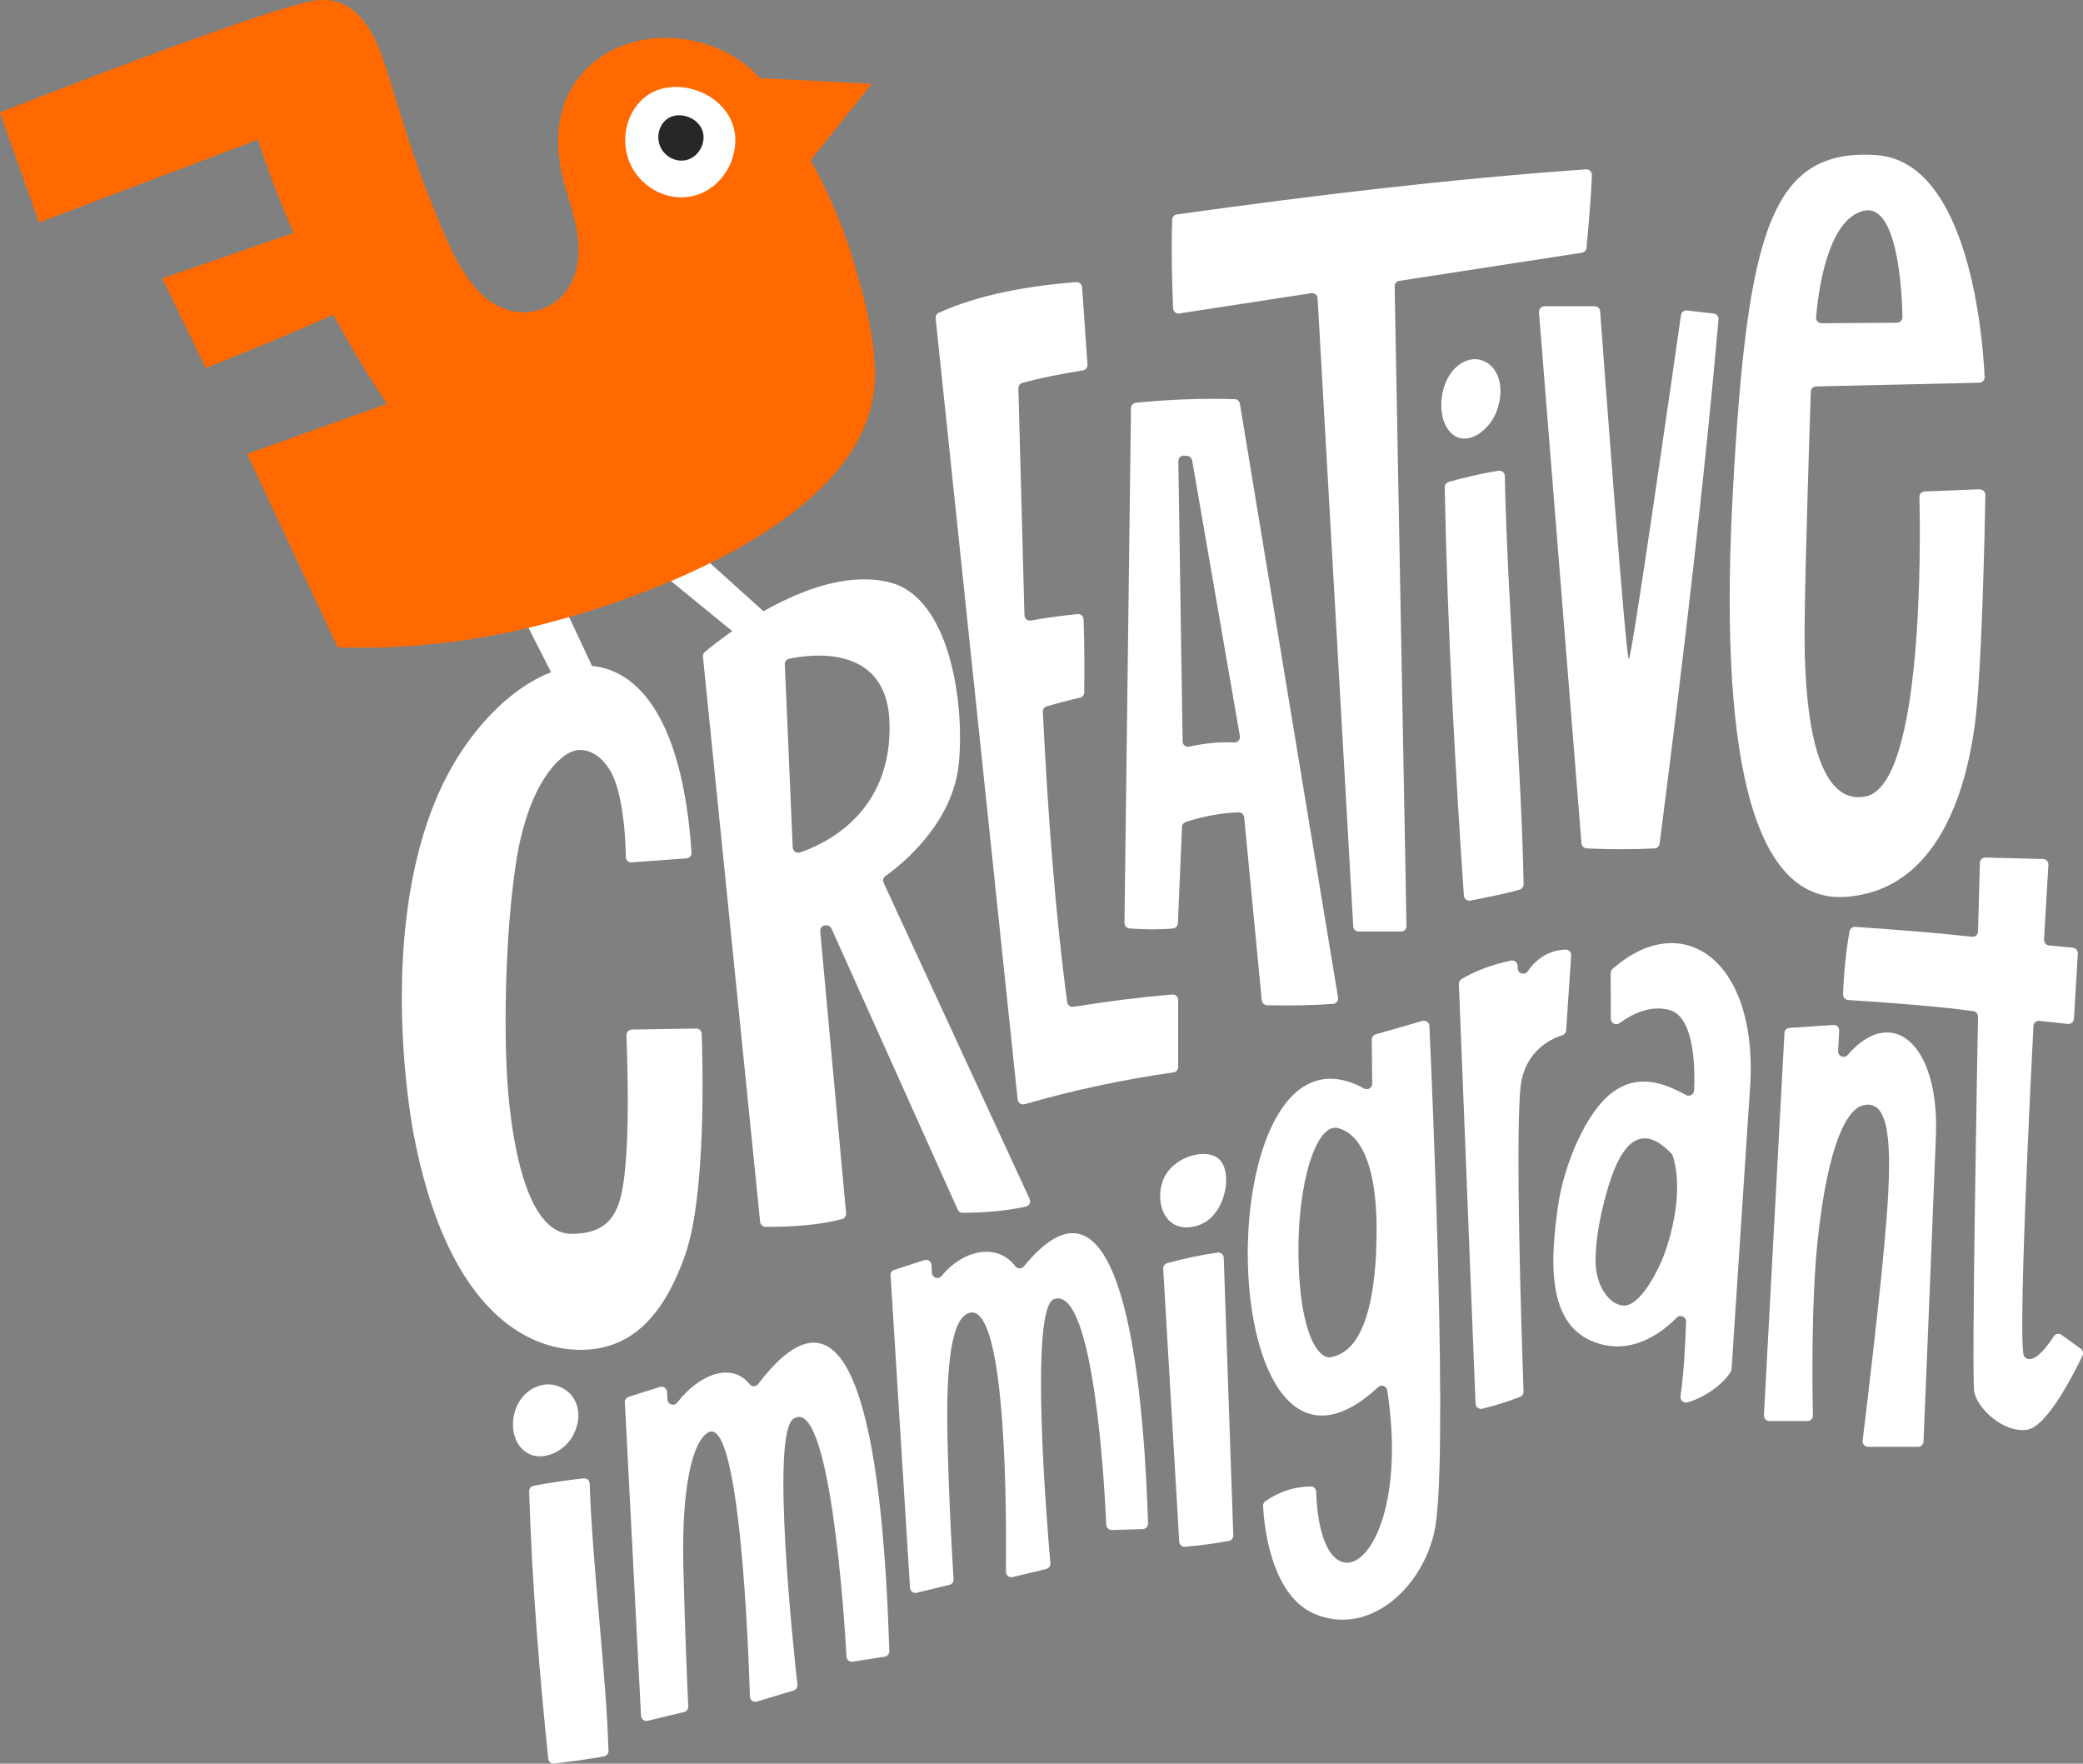 <?xml version="1.0" encoding="UTF-8"?> <svg xmlns="http://www.w3.org/2000/svg" id="_Слой_2" data-name="Слой 2" viewBox="0 0 281.18 238.06"><rect x="0" y="0" width="281.18" height="238.06" fill="#808080" stroke="none"/><defs><style> .cls-1 { fill: #272727; } .cls-1, .cls-2, .cls-3 { stroke-width: 0px; } .cls-2 { fill: #fff; } .cls-3 { fill: #ff6900; } </style></defs><g id="_Слой_2-2" data-name="Слой 2"><g><g><path class="cls-2" d="M92.66,115.87c.41-.03.71-.39.69-.79-2.53-37.59-25.87-27.11-34.27-7.72-8.46,19.52-3.25,45.7-3.25,45.7,4.35,22.95,14.56,28.71,21.63,29.11,7.07.41,11.87-3.78,15.04-12.81,2.83-8.04,2.36-26,2.22-29.82-.01-.4-.35-.72-.75-.71l-8.68.14c-.41,0-.74.35-.73.76.1,2.53.37,10.85-.03,16.24-.48,6.42-1.14,10.57-7.41,10.57s-8.13-13.34-8.62-20.41c-.49-7.07-.33-19.84,1.14-29.56,1.46-9.72,5.08-13.91,7.28-15,2.2-1.1,5,.53,6.21,4.15,1.14,3.42,1.33,8.11,1.35,9.95,0,.43.37.76.79.73l7.38-.54Z"></path><path class="cls-2" d="M129.94,163.7c2.98,0,5.81-.25,8.54-.83.46-.1.71-.61.51-1.03l-19.71-42.68c-.15-.32-.05-.71.24-.91,1.97-1.39,9.1-6.97,9.91-15.19.81-8.29-1.27-22.27-9.16-24.4-10.19-2.75-23.02,7.57-25.12,9.34-.19.16-.28.4-.26.64l7.72,76.29c.04.38.36.67.74.67,3.69,0,7.18-.23,10.32-1.05.35-.09.57-.43.54-.79l-3.49-38.06c-.04-.42.28-.78.69-.8h.11c.31-.02.59.15.72.43l17.04,37.95c.12.27.39.44.68.44ZM107.01,114.39l-1.07-24.72c-.02-.36.23-.68.58-.75,2.66-.57,13.08-2.14,13.54,8.36.55,12.58-9.02,16.77-12.08,17.78-.47.15-.95-.18-.97-.67Z"></path><path class="cls-2" d="M138.3,149.05c6.88-1.99,13.64-3.39,20.11-4.3.36-.05.63-.36.63-.73v-9.04c0-.43-.37-.78-.8-.74-4.38.37-8.83.93-13.33,1.66-.41.07-.8-.21-.85-.62-1.58-11.74-2.59-25.03-3.29-39.19-.02-.34.2-.66.53-.75,1.46-.43,2.96-.82,4.49-1.17.33-.08.57-.37.57-.71.04-3.58.02-6.93-.09-9.87-.02-.42-.39-.74-.81-.7-2.14.21-4.24.49-6.3.87-.45.08-.86-.25-.87-.7l-.82-30.64c0-.34.21-.65.54-.74,2.61-.71,5.35-1.24,8.17-1.69.38-.06.65-.4.62-.78l-.73-10.45c-.03-.41-.39-.72-.8-.69-6.7.56-12.96,1.65-18.54,4.14-.29.13-.47.44-.43.76l11.07,105.44c.05.46.5.75.94.63Z"></path><path class="cls-2" d="M166.67,53.88c-4.31-.13-8.76.03-13.33.48-.38.04-.67.35-.67.73l-.88,69.48c0,.39.3.72.68.75,2.11.16,4.08.17,5.87,0,.37-.03.65-.34.66-.71l.56-12.99c.01-.31.22-.58.52-.68,2.46-.79,4.83-1.22,7.12-1.29.39-.01.71.29.75.67l2.37,24.7c.04.37.35.66.73.67,3.38.06,6.39,0,8.91-.19.43-.03.73-.43.66-.86l-13.25-80.15c-.06-.35-.35-.61-.71-.62ZM159.64,100.07l-.58-37.82c0-.45.38-.8.82-.75l.41.05c.32.04.59.29.64.61l6.44,37.21c.08.47-.3.87-.78.85-1.93-.11-3.96.1-6.05.56-.46.1-.9-.23-.91-.71Z"></path><path class="cls-2" d="M158.23,29.65c-.14,4.34-.02,8.19.12,11.96.02.44.41.77.85.7l17.81-2.74c.43-.07.83.25.85.69,1.67,29.42,3.29,58.07,4.81,84.79.02.39.35.69.74.69h5.71c.41,0,.75-.34.74-.75l-1.6-86.34c0-.37.26-.69.63-.74l24.65-3.8c.33-.05.59-.33.62-.66.31-3.36.6-6.63.73-9.82.02-.44-.36-.8-.8-.77-18.41,1.29-36.9,3.53-55.22,6.08-.36.05-.63.36-.64.72Z"></path><path class="cls-2" d="M71.43,201.3c.38,12.7,1.48,25.58,2.58,36.1.04.41.42.7.83.65,2.34-.3,4.74-.61,6.7-.98.36-.07.61-.38.6-.74-.3-10.27-2.18-25.05-2.54-36.07-.01-.43-.39-.75-.82-.71-2.51.27-4.6.6-6.74.99-.36.07-.62.39-.61.75Z"></path><path class="cls-2" d="M74.83,186.95c-1.66-.35-3.48.42-4.55,1.95-1.44,2.04-1.45,5.3.42,6.88,2.01,1.71,5,.43,6.37-1.55.14-.2,1.53-2.29.79-4.57-.71-2.17-2.75-2.65-3.02-2.7Z"></path><path class="cls-2" d="M195.02,65.78c.37,19.39,1.48,39.1,2.59,55.11.03.44.44.75.88.67,2.32-.46,4.71-.92,6.65-1.48.32-.09.53-.39.53-.72-.28-15.61-2.2-38.33-2.54-55.11,0-.45-.41-.78-.86-.71-2.5.41-4.58.91-6.71,1.51-.32.09-.55.39-.54.73Z"></path><path class="cls-2" d="M199.43,48.5c-1.53-.18-3.15.88-4.07,2.67-1.22,2.39-1.1,5.92.66,7.41,1.91,1.61,4.57-.15,5.74-2.46.12-.24,1.3-2.67.53-5.06-.74-2.27-2.61-2.54-2.86-2.56Z"></path><path class="cls-2" d="M207.74,42.12c1.84,22.96,3.76,46.93,5.74,71.71.03.37.33.67.71.69,3.1.14,6.15.15,9.14,0,.36-.02.65-.29.7-.65,3.29-25.56,6.11-49.67,7.95-70.76.03-.4-.26-.75-.65-.79l-3.61-.41c-.4-.04-.76.23-.81.63-.84,5.88-6.64,46.44-7.04,46.44s-3.44-41.14-3.87-46.96c-.03-.39-.35-.68-.74-.68h-6.77c-.43,0-.77.37-.74.8Z"></path><path class="cls-2" d="M267.24,66.04l-7.43.3c-.4.02-.72.35-.71.75.13,5.37.61,38.83-7.25,40.41-7.16,1.44-8.35-12.66-8.25-22.91.09-9.17.71-27.89.84-31.72.01-.39.33-.7.72-.71l22.02-.5c.41,0,.74-.35.72-.77-.21-4.63-1.9-29.16-14.69-29.96-14.12-.89-17.32,10.2-19.26,44.79-1.94,34.59,2.07,56.36,15.31,55.33,13.23-1.03,16.36-16.33,17.3-23.1.97-7.04,1.37-26.95,1.44-31.14,0-.42-.34-.77-.77-.75ZM251.65,28.44c4.57-.97,5.1,11.2,5.16,14.37,0,.41-.32.75-.73.75l-10.19.07c-.43,0-.78-.36-.74-.79.24-2.98,1.43-13.32,6.5-14.4Z"></path><path class="cls-2" d="M84.35,189.3l2.18,42.29c.02.46.46.79.91.68l4.91-1.19c.34-.08.58-.4.56-.75-.11-2.23-.47-10.31-.67-19.16-.23-10.41,1.23-16.58,3.34-17.81,4.3-2.51,5.47,29.61,5.65,35.63.01.49.49.83.95.68l4.94-1.49c.34-.1.56-.43.52-.79-.51-4.6-3.63-33.75-.55-35.87,4.92-3.4,6.88,26.73,7.18,32.09.02.44.42.75.85.68l4.3-.67c.37-.06.64-.38.63-.75-.8-25.33-4.12-53.95-17.71-36.05-.28.37-.86.4-1.14.03-2.42-3.08-6.84-1.35-9.77,2.46-.42.55-1.29.3-1.33-.4l-.06-1.04c-.03-.48-.5-.81-.96-.66l-4.22,1.33c-.32.1-.53.41-.52.74Z"></path><path class="cls-2" d="M120.22,172.15l2.62,42.17c.03.46.46.78.91.67l4.41-1.07c.35-.08.59-.4.56-.76-.14-2.24-.63-10.31-.82-19.14-.23-10.41.65-16.07,2.9-16.8,5.24-1.7,5.06,29.08,4.98,34.92,0,.48.44.84.91.73l4.54-1.09c.36-.09.6-.42.56-.78-.42-4.74-2.91-34.5.51-35.66,5.39-1.81,6.82,25.64,7.03,30.48.02.4.36.71.76.7l4.16-.12c.41-.01.73-.35.72-.76-.8-25.16-4.7-49.46-16.76-34.7-.31.38-.88.34-1.17-.04-2.4-3.16-6.99-2.26-9.92,1.32-.43.53-1.29.28-1.32-.41l-.06-1.06c-.03-.48-.5-.81-.97-.66l-4.07,1.32c-.32.1-.53.41-.51.75Z"></path><path class="cls-2" d="M157.02,171.26l2.16,36.83c.02.42.39.73.81.69,2.27-.2,4.24-.47,5.9-.79.36-.07.6-.39.59-.75l-1.29-37.46c-.02-.44-.41-.77-.85-.71-2.25.34-4.51.79-6.78,1.43-.33.09-.56.41-.54.76Z"></path><path class="cls-2" d="M162.59,165.02c3.01-1.74,3.84-7.07,1.84-8.67-1.7-1.36-5.81-.31-7.24,2.52-1.04,2.05-.73,5.17,1.22,6.34,1.36.81,3.09.44,4.18-.19Z"></path><path class="cls-2" d="M192.02,137.8l-6.31,1.81c-.32.09-.54.39-.54.72l.06,5.94c0,.57-.6.92-1.1.65-21.66-11.87-20.79,61.39,1.89,40.32.44-.41,1.15-.16,1.24.43,3.56,23.14-9,31.44-9.59,13.69-.01-.39-.33-.73-.72-.72-2.08.02-4.13.6-6.13,1.98-.21.14-.33.39-.32.64.1,2.12.88,11.91,6.86,14.54,7.07,3.11,14.39-2.99,16.24-10.93,2.01-8.59-.3-60.76-.65-68.39-.02-.48-.48-.8-.94-.67ZM185.77,168.87c-.57,12.52-4.33,13.91-6.04,14.31-1.71.41-4.25-3.04-4.45-13.34-.2-10.08,2.39-18.33,5.34-17.57,2.52.65,5.71,4.07,5.14,16.59Z"></path><path class="cls-2" d="M196.93,132.82l2.25,56.64c.02.47.46.8.92.69,2-.51,3.68-1.05,5.1-1.61.29-.11.47-.4.46-.71-.16-4.53-1.31-37.66-.23-42.21.98-4.14,4.22-5.5,5.46-5.88.3-.09.5-.35.52-.66l.68-10.11c.03-.43-.31-.8-.74-.79-1.98.03-3.85,1.05-5.12,2.92-.4.59-1.32.35-1.35-.37l-.02-.38c-.02-.46-.45-.79-.9-.69-2.66.58-4.64,1.31-6.66,2.49-.24.14-.38.4-.37.67Z"></path><path class="cls-2" d="M217.42,131.37l.02,6.14c0,.61.69.95,1.18.59,1.45-1.07,4.05-2.52,6.75-1.77,3.35.94,3.46,7.73,3.31,10.87-.03.55-.62.87-1.1.6-2.97-1.64-6.46-2.93-9.96-.33-3.39,2.52-6.54,9.57-7.35,15.6-.81,6.04-1.77,15.21,4.55,17.92,5.17,2.22,9.46-1.04,11.52-3.14.47-.48,1.28-.11,1.26.56-.13,3.47-.28,6.59-.75,10.06-.07.51.39.95.89.83,1.87-.48,4.6-2.1,5.89-4.14.07-.11.1-.23.11-.35l2.44-37.15c1.55-17.82-8.89-25.36-18.51-16.87-.16.14-.25.35-.25.56ZM224.27,170.26c-1.21,2.76-3.24,5.99-5.05,5.97s-3.89-2.46-3.84-6.25c.04-2.99.66-6.02,1.46-8.89,1-3.58,3.41-11.05,8.78-5.38.08.08.14.19.18.3,1.56,4.86-.33,11.5-1.53,14.26Z"></path><path class="cls-2" d="M240.88,139.44l-2.77,51.59c-.02.42.31.78.74.78h5.13c.41,0,.75-.34.74-.75-.07-3.09-.26-15.06.65-23.71,1.06-10,3.17-17.52,6.22-18.18,3.42-.73,3.88,4.9,3.07,15.39-.72,9.23-2.75,26.01-3.23,29.91-.05.44.29.82.73.82h6.75c.4,0,.72-.31.74-.7.21-5.06,1.48-35.82,1.68-41.34.45-12.56-6.05-17.68-11.92-10.85-.45.53-1.32.16-1.29-.53l.15-2.74c.02-.44-.34-.81-.79-.78l-5.92.39c-.37.02-.67.32-.69.7Z"></path><path class="cls-2" d="M249.66,125.72c-.48,2.73-.76,5.57-.87,8.49-.02.4.3.74.7.77,6.52.43,12.6.9,16.89,1.51.37.05.63.37.63.74-.11,5.79-.89,48.51-.51,50.63.41,2.28,3.98,5.61,7.16,5.12,2.72-.42,6.45-7.89,7.46-10.01.15-.32.05-.71-.24-.92l-2.6-1.87c-.34-.25-.82-.16-1.05.2-1.42,2.21-3.02,3.79-3.98,2.74s.93-38.74,1.24-44.63c.02-.42.39-.74.82-.69l3.83.41c.42.04.79-.27.82-.69l.52-8.82c.02-.4-.27-.74-.67-.78l-3.22-.31c-.4-.04-.69-.38-.67-.78l.59-10.1c.02-.42-.3-.77-.72-.78l-7.77-.2c-.41-.01-.75.31-.76.72-.09,3.44-.18,6.67-.25,9.26-.01.43-.38.76-.81.71-4.6-.51-9.97-.94-15.75-1.33-.38-.03-.72.24-.79.61Z"></path></g><g><path class="cls-2" d="M104.05,83.41c-3.54-3.2-7.09-6.4-10.63-9.6-1.2,1.34-2.4,2.68-3.59,4.02,4.38,3.58,8.77,7.15,13.15,10.73"></path><path class="cls-2" d="M81.26,92.76c-1.63-3.49-3.26-6.97-4.9-10.46-1.81.55-3.62,1.1-5.43,1.65,2.48,4.86,4.96,9.73,7.44,14.59"></path><path class="cls-3" d="M0,15.17S36.57.78,42.75.04c1.32-.13,2.6,0,3.79.62,3.4,1.77,4.85,6.19,5.92,9.59,1.77,5.61,3.35,11.21,5.6,16.67,1.65,4,3.24,8.58,6.1,11.9,2.01,2.33,4.83,3.86,7.97,3.18,3.58-.77,5.54-3.54,5.91-7.06.49-4.6-1.81-8.48-2.47-12.96-.45-3.09-.26-6.36,1.12-9.16,4.88-9.93,19.09-9.78,25.9-2.28l15.08.78c-2.75,3.44-5.5,6.88-8.25,10.32,1.74,3.1,3.98,7.66,5.73,13.46,1.2,3.96,3.52,11.66,2.83,17.64-2.09,18.1-32.85,29.14-49.39,32.62-9.85,2.07-18.08,2.18-22.99,2.02l-12.24-26.11c6.29-2.25,12.59-4.51,18.88-6.76-2.37-3.54-4.83-7.55-7.24-12.03-5.41,2.42-11.19,4.81-17.23,7.18l-5.86-12.09,17.73-6.12c-1.95-4.47-3.54-8.7-4.83-12.6-9.85,3.73-19.7,7.45-29.54,11.18L0,15.17Z"></path><path class="cls-2" d="M87.34,12.9c3.85-2.69,10.28-.48,11.65,4.15,1.11,3.75-1.28,8.43-5.44,9.41-3.35.79-6.86-1.06-8.37-4.11-1.65-3.35-.6-7.52,2.16-9.44Z"></path><path class="cls-1" d="M90.07,16.04c1.58-1.11,4.22-.2,4.79,1.71.46,1.54-.53,3.46-2.23,3.86-1.37.32-2.82-.43-3.44-1.69-.68-1.37-.25-3.09.89-3.88Z"></path></g></g></g></svg> 